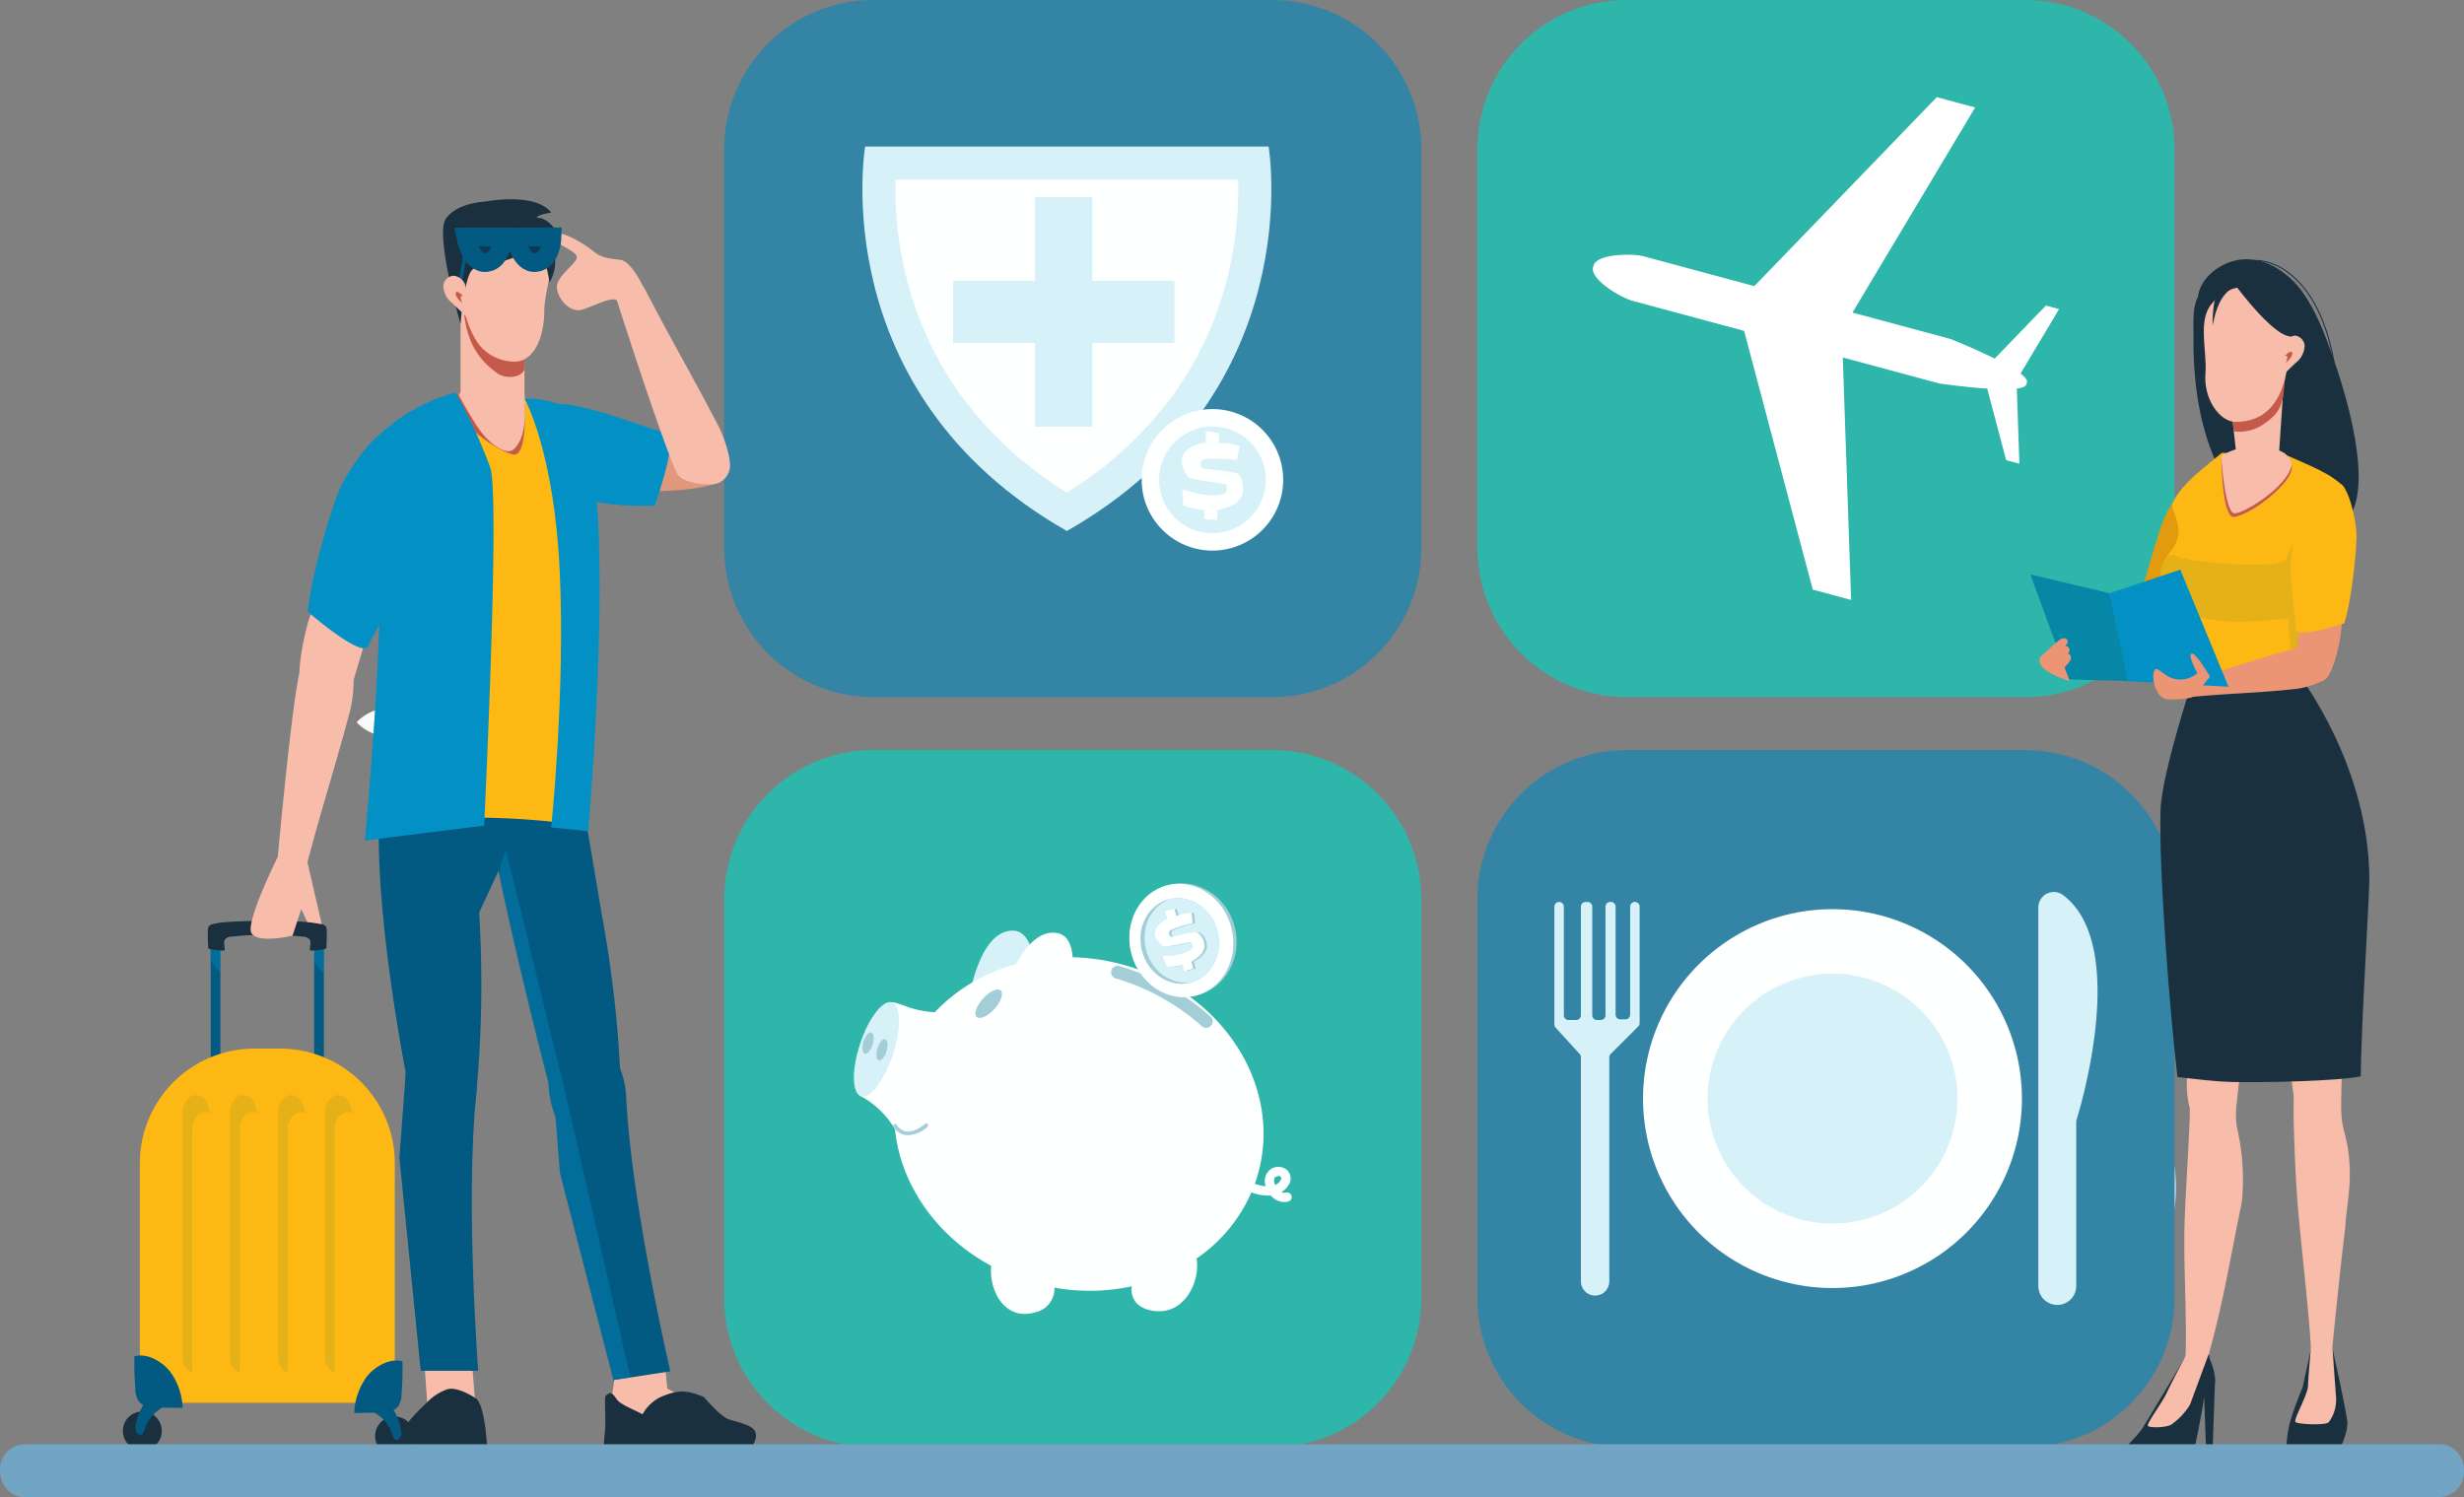 <svg id="グループ_879" data-name="グループ 879" xmlns="http://www.w3.org/2000/svg" xmlns:xlink="http://www.w3.org/1999/xlink" width="394.367" height="239.628" viewBox="0 0 394.367 239.628">
  <rect x="0" y="0" width="394.367" height="239.628" fill="#808080" stroke="none"/>
  <defs>
    <clipPath id="clip-path">
      <rect id="長方形_1002" data-name="長方形 1002" width="394.367" height="239.628" fill="none"/>
    </clipPath>
    <clipPath id="clip-path-2">
      <rect id="長方形_1001" data-name="長方形 1001" width="394.368" height="239.628" fill="none"/>
    </clipPath>
    <clipPath id="clip-path-3">
      <rect id="長方形_985" data-name="長方形 985" width="23.227" height="46.386" fill="none"/>
    </clipPath>
    <clipPath id="clip-path-4">
      <rect id="長方形_986" data-name="長方形 986" width="25.455" height="21.648" fill="none"/>
    </clipPath>
    <clipPath id="clip-path-5">
      <rect id="長方形_989" data-name="長方形 989" width="9.143" height="45.987" fill="none"/>
    </clipPath>
    <clipPath id="clip-path-6">
      <rect id="長方形_991" data-name="長方形 991" width="1.755" height="4.823" fill="none"/>
    </clipPath>
    <clipPath id="clip-path-7">
      <rect id="長方形_993" data-name="長方形 993" width="1.826" height="4.871" fill="none"/>
    </clipPath>
    <clipPath id="clip-path-8">
      <rect id="長方形_994" data-name="長方形 994" width="4.264" height="44.504" fill="none"/>
    </clipPath>
    <clipPath id="clip-path-9">
      <rect id="長方形_995" data-name="長方形 995" width="4.263" height="44.504" fill="none"/>
    </clipPath>
    <clipPath id="clip-path-12">
      <rect id="長方形_998" data-name="長方形 998" width="6.716" height="43.555" fill="none"/>
    </clipPath>
    <clipPath id="clip-path-13">
      <rect id="長方形_999" data-name="長方形 999" width="10.295" height="5.569" fill="none"/>
    </clipPath>
    <clipPath id="clip-path-14">
      <rect id="長方形_1000" data-name="長方形 1000" width="20.997" height="84.861" fill="none"/>
    </clipPath>
  </defs>
  <g id="グループ_878" data-name="グループ 878" clip-path="url(#clip-path)">
    <g id="グループ_877" data-name="グループ 877">
      <g id="グループ_876" data-name="グループ 876" clip-path="url(#clip-path-2)">
        <path id="パス_2182" data-name="パス 2182" d="M919,568.893a89.8,89.8,0,0,0,19.67-21.517,43.867,43.867,0,0,0,5.441-10.956,21.791,21.791,0,0,0,.453-12.1c-.783-2.828-2.6-5.685-5.457-6.365a7.156,7.156,0,0,0-6.3,1.979,17.305,17.305,0,0,0-3.733,5.719c-3.666,8.05-5.593,16.757-8.085,25.243a97.536,97.536,0,0,1-4.256,12,56.324,56.324,0,0,1-2.862,5.646c-.965,1.652-2.817,3.5-3.363,5.241,1.689,1.12,7.1-3.792,8.493-4.887" transform="translate(-596.916 -339.468)" fill="#b2d5ea"/>
        <g id="グループ_842" data-name="グループ 842" transform="translate(318.304 182.91)" opacity="0.3">
          <g id="グループ_841" data-name="グループ 841">
            <g id="グループ_840" data-name="グループ 840" clip-path="url(#clip-path-3)">
              <path id="パス_2183" data-name="パス 2183" d="M924.763,577.467a85.3,85.3,0,0,0,22.665-46.273l-.771-.113A84.519,84.519,0,0,1,924.2,576.928Z" transform="translate(-924.201 -531.081)" fill="#639bb9"/>
            </g>
          </g>
        </g>
        <path id="パス_2184" data-name="パス 2184" d="M173.92,323.47q-.343-.13-.686-.224-.094-.339-.222-.679a7.21,7.21,0,0,0-1.82-2.729,7.213,7.213,0,0,0-1.82,2.729q-.13.342-.224.685-.342.095-.685.224a7.213,7.213,0,0,0-2.729,1.82,7.214,7.214,0,0,0,2.729,1.82q.339.129.678.222.094.343.224.686a7.156,7.156,0,0,0,1.826,2.729,7.154,7.154,0,0,0,1.827-2.729q.129-.34.222-.68.34-.094.68-.222a7.153,7.153,0,0,0,2.729-1.827,7.156,7.156,0,0,0-2.729-1.826" transform="translate(-108.653 -209.683)" fill="#fafafa"/>
        <path id="パス_2185" data-name="パス 2185" d="M209.665,370.219q-.229-.087-.457-.149-.063-.226-.148-.452a4.8,4.8,0,0,0-1.213-1.818,4.8,4.8,0,0,0-1.212,1.818q-.087.228-.149.456c-.152.042-.3.091-.456.15a4.8,4.8,0,0,0-1.818,1.212,4.8,4.8,0,0,0,1.818,1.212q.226.086.452.148c.042.152.091.3.149.457a4.771,4.771,0,0,0,1.217,1.818,4.769,4.769,0,0,0,1.217-1.818q.086-.227.148-.453c.151-.042.3-.091.453-.148a4.762,4.762,0,0,0,1.818-1.217,4.763,4.763,0,0,0-1.818-1.217" transform="translate(-133.879 -241.126)" fill="#fafafa"/>
        <path id="パス_2186" data-name="パス 2186" d="M222.2,311.3q-.14-.053-.28-.091c-.025-.092-.055-.185-.091-.277a2.947,2.947,0,0,0-.743-1.114,2.946,2.946,0,0,0-.743,1.114q-.053.14-.092.28c-.093.026-.186.056-.28.092a2.946,2.946,0,0,0-1.114.743,2.947,2.947,0,0,0,1.114.743c.092.035.185.065.277.091q.038.14.091.28a2.919,2.919,0,0,0,.746,1.114,2.914,2.914,0,0,0,.746-1.114q.053-.139.091-.278c.092-.026.185-.055.278-.091a2.917,2.917,0,0,0,1.114-.746,2.921,2.921,0,0,0-1.114-.746" transform="translate(-143.479 -203.116)" fill="#fafafa"/>
        <path id="パス_2187" data-name="パス 2187" d="M424.243,111.581h-63.8a23.892,23.892,0,0,1-23.892-23.892v-63.8A23.892,23.892,0,0,1,360.446,0h63.8a23.892,23.892,0,0,1,23.892,23.892v63.8a23.892,23.892,0,0,1-23.892,23.892" transform="translate(-220.641)" fill="#3384a5"/>
        <path id="パス_2188" data-name="パス 2188" d="M465.779,68.088s6.726,39.348-32.286,61.545c-39.012-22.2-32.286-61.545-32.286-61.545Z" transform="translate(-262.738 -44.638)" fill="#d7f1f9"/>
        <path id="パス_2189" data-name="パス 2189" d="M443.553,133.545a59.834,59.834,0,0,1-17.193-15.89,54.486,54.486,0,0,1-8.448-18.343,58.466,58.466,0,0,1-1.78-15.856h54.83a58.781,58.781,0,0,1-1.874,16.274,54.436,54.436,0,0,1-8.5,18.149,59.935,59.935,0,0,1-17.033,15.667" transform="translate(-272.798 -54.713)" fill="#feffff"/>
        <path id="パス_2190" data-name="パス 2190" d="M478.323,104.988H465.207V91.564h-9.192v13.424H442.9v9.921h13.116v13.424h9.192V114.909h13.116Z" transform="translate(-290.36 -60.028)" fill="#d7f1f9"/>
        <path id="パス_2191" data-name="パス 2191" d="M553.2,201.445a11.326,11.326,0,1,1-11.326-11.326A11.326,11.326,0,0,1,553.2,201.445" transform="translate(-347.823 -124.64)" fill="#feffff" fill-rule="evenodd"/>
        <path id="パス_2192" data-name="パス 2192" d="M555.721,206.755a8.536,8.536,0,1,1-8.537-8.537,8.536,8.536,0,0,1,8.537,8.537" transform="translate(-353.132 -129.95)" fill="#d7f1f9" fill-rule="evenodd"/>
        <path id="パス_2193" data-name="パス 2193" d="M559.027,209.533a3.418,3.418,0,0,1-.077.668,2.47,2.47,0,0,1-.461,1.053,3.388,3.388,0,0,1-.781.735,4.259,4.259,0,0,1-.923.474q-.482.176-.889.286t-.684.171q-.278.061-.31.129c.01.012.015.015.015.009s0,.029,0,.1-.011.218-.026.429-.034.54-.056.986l-2.057-.123.081-1.372q-.877-.16-1.73-.329a10.787,10.787,0,0,1-1.7-.483q-.013-.653-.07-1.3t-.07-1.3q.518.151,1.067.3t1.112.3q.564.144,1.129.236a8.169,8.169,0,0,0,1.1.107c.1,0,.263,0,.493,0s.468-.019.718-.041.484-.053.7-.093a1.284,1.284,0,0,0,.452-.143.893.893,0,0,0,.349-.764,1.781,1.781,0,0,0-.029-.344.689.689,0,0,0-.148-.33,1.478,1.478,0,0,0-.482-.125q-.424-.071-1.033-.165t-1.324-.189q-.714-.1-1.361-.208t-1.136-.236a1.531,1.531,0,0,1-.635-.266,2.255,2.255,0,0,1-.412-.509,4.348,4.348,0,0,1-.34-.688,5.223,5.223,0,0,1-.234-.754,2.781,2.781,0,0,1-.079-.689,1.991,1.991,0,0,1,.435-1.225,3.649,3.649,0,0,1,1-.867,5.114,5.114,0,0,1,1.231-.526,6.066,6.066,0,0,1,1.14-.219l.05-1.872,2.141.331-.087,1.6c.13-.008.256-.01.381-.007l.365.01a9.864,9.864,0,0,1,1.311.121,9.6,9.6,0,0,1,1.306.309q-.105.565-.224,1.128t-.224,1.128q-.686-.07-1.363-.122t-1.349-.07q-.164,0-.545-.006t-.807.013q-.426.015-.8.048a1.938,1.938,0,0,0-.525.1.692.692,0,0,0-.376.66.627.627,0,0,0,.7.774q.431.063,1.042.131l1.31.146q.7.079,1.331.173a8.8,8.8,0,0,1,1.1.227,1.257,1.257,0,0,1,.611.308,2.991,2.991,0,0,1,.518,1.019,3.74,3.74,0,0,1,.156,1.164" transform="translate(-360.051 -131.351)" fill="#feffff"/>
        <path id="パス_2194" data-name="パス 2194" d="M424.243,460.17h-63.8a23.892,23.892,0,0,1-23.892-23.892v-63.8a23.892,23.892,0,0,1,23.892-23.892h63.8a23.892,23.892,0,0,1,23.892,23.892v63.8a23.892,23.892,0,0,1-23.892,23.892" transform="translate(-220.641 -228.531)" fill="#2eb6aa"/>
        <path id="パス_2195" data-name="パス 2195" d="M450.139,443.709s1.51-10.961,6.878-11.2,3.276,13.143,3.276,13.143Z" transform="translate(-295.107 -283.547)" fill="#d7f1f9"/>
        <path id="パス_2196" data-name="パス 2196" d="M467.821,475.618a.738.738,0,0,0-.88-.561,1.229,1.229,0,0,1-.75-.058,3.485,3.485,0,0,0,1.06-1.039,1.886,1.886,0,0,0-.106-2.471,2.175,2.175,0,0,0-2.784-.094,2.338,2.338,0,0,0-.67,2.651,7.342,7.342,0,0,1-1.757-.4c.217-.606.413-1.224.583-1.856,3.788-14.113-6.008-29.008-21.881-33.269a33.272,33.272,0,0,0-7.86-1.134c-.155-2.069-.873-3.708-2.7-3.911-2.754-.307-4.936,2.363-6.4,5.021a27.782,27.782,0,0,0-12.96,7.683c-4.061-.222-5.276-1.553-7.15-1.605-1.35-.038-7.212,13.787-4.676,15.063a13.886,13.886,0,0,1,5.454,5.315c.9,8.876,6.677,17.132,15.4,21.833-.411,3.874,2.15,8.887,7.009,7.442a3.861,3.861,0,0,0,3.1-3.949,32.2,32.2,0,0,0,12.376-.218c-.186,1.815.654,3.382,3.163,3.873,5.229,1.021,7.867-4.665,7.205-8.321a24.823,24.823,0,0,0,8.788-10.584,7.788,7.788,0,0,0,3.107.5,2.907,2.907,0,0,0,1.955,1.031,2.756,2.756,0,0,0,.806-.061.738.738,0,0,0,.561-.88m-1.8-2.48a1.943,1.943,0,0,1-.845.71c-.222-.577-.179-1.1.01-1.232a1,1,0,0,1,.624-.2.453.453,0,0,1,.289.117c.176.175,0,.479-.079.6" transform="translate(-261.096 -284.165)" fill="#feffff"/>
        <path id="パス_2197" data-name="パス 2197" d="M417.262,523.938a4.9,4.9,0,0,0,3.342-1.4.3.3,0,0,0-.375-.456c-1.216,1-2.289,1.416-3.19,1.229a2.208,2.208,0,0,1-1.407-1.053.3.3,0,0,0-.527.266,2.773,2.773,0,0,0,1.8,1.363,2.6,2.6,0,0,0,.352.05" transform="translate(-272.118 -342.228)" fill="#a3ced8"/>
        <path id="パス_2198" data-name="パス 2198" d="M531.493,458.777a1.033,1.033,0,0,0,.76-1.806,38.37,38.37,0,0,0-14.6-8.091,1.033,1.033,0,1,0-.55,1.992,36.241,36.241,0,0,1,13.787,7.652,1.03,1.03,0,0,0,.6.254" transform="translate(-338.51 -294.256)" fill="#a3ced8"/>
        <path id="パス_2199" data-name="パス 2199" d="M403.037,474.166c-1.369,4.146-3.654,7.119-5.1,6.64s-1.515-4.228-.146-8.374,3.655-7.119,5.1-6.64,1.515,4.228.145,8.373" transform="translate(-260.14 -305.336)" fill="#d7f1f9"/>
        <path id="パス_2200" data-name="パス 2200" d="M407.429,484.4c-.285.935-.189,1.794.216,1.918s.965-.535,1.251-1.47.189-1.794-.216-1.918-.965.535-1.251,1.47" transform="translate(-266.999 -316.596)" fill="#a3ced8"/>
        <path id="パス_2201" data-name="パス 2201" d="M454.509,461.309c-1.056,1.175-1.5,2.5-.991,2.955s1.777-.125,2.833-1.3,1.5-2.5.991-2.955-1.777.124-2.833,1.3" transform="translate(-297.184 -301.475)" fill="#a3ced8"/>
        <path id="パス_2202" data-name="パス 2202" d="M400.926,481.337c-.285.935-.189,1.794.216,1.918s.965-.534,1.251-1.47.189-1.794-.216-1.918-.965.534-1.251,1.47" transform="translate(-262.735 -314.586)" fill="#a3ced8"/>
        <path id="パス_2203" data-name="パス 2203" d="M525.146,421.734c1.261,4.882,5.986,7.883,10.554,6.7s7.248-6.094,5.987-10.976-5.986-7.883-10.554-6.7-7.248,6.094-5.987,10.976" transform="translate(-344.076 -269.12)" fill="#a3ced8" fill-rule="evenodd"/>
        <path id="パス_2204" data-name="パス 2204" d="M525.127,421.895c1.261,4.882,5.867,7.914,10.288,6.772s6.982-6.025,5.721-10.907-5.867-7.914-10.288-6.771-6.982,6.025-5.721,10.907" transform="translate(-344.057 -269.282)" fill="#feffff" fill-rule="evenodd"/>
        <path id="パス_2205" data-name="パス 2205" d="M530.2,425.827c.952,3.684,4.428,5.973,7.767,5.11.11-.029.218-.059.324-.1,3.137-1.008,4.917-4.573,4-8.137s-4.2-5.824-7.438-5.186c-.111.019-.219.044-.33.073-3.339.862-5.272,4.549-4.319,8.235" transform="translate(-347.432 -273.651)" fill="#a3ced8" fill-rule="evenodd"/>
        <path id="パス_2206" data-name="パス 2206" d="M532.1,425.658c.92,3.561,4.2,5.819,7.435,5.184,3.137-1.008,4.917-4.573,4-8.137s-4.2-5.824-7.438-5.186c-3.134,1.01-4.914,4.575-3.993,8.139" transform="translate(-348.681 -273.651)" fill="#d7f1f9" fill-rule="evenodd"/>
        <path id="パス_2207" data-name="パス 2207" d="M545.678,427.612a2.4,2.4,0,0,1,.1.473,1.772,1.772,0,0,1-.066.824,2.425,2.425,0,0,1-.359.683,3.055,3.055,0,0,1-.517.539q-.287.234-.537.4c-.167.113-.309.206-.425.277s-.177.125-.18.16c.009.006.013.007.012,0l.022.071c.016.051.043.15.082.3s.1.375.193.684l-1.428.4-.267-.952q-.633.1-1.254.182a7.833,7.833,0,0,1-1.267.07q-.162-.441-.352-.867t-.353-.867q.388-.019.8-.044t.826-.06q.417-.035.823-.1a5.893,5.893,0,0,0,.774-.186c.068-.022.179-.061.334-.118s.314-.123.478-.2.317-.15.457-.229a.912.912,0,0,0,.273-.2.642.642,0,0,0,.058-.6,1.257,1.257,0,0,0-.1-.228.5.5,0,0,0-.178-.19,1.057,1.057,0,0,0-.357.028q-.305.051-.742.131t-.945.181q-.508.1-.974.178t-.828.106a1.1,1.1,0,0,1-.494-.032,1.62,1.62,0,0,1-.4-.25,3.113,3.113,0,0,1-.393-.388,3.746,3.746,0,0,1-.336-.457,1.979,1.979,0,0,1-.215-.451,1.43,1.43,0,0,1,.009-.935,2.628,2.628,0,0,1,.477-.825,3.661,3.661,0,0,1,.714-.646,4.34,4.34,0,0,1,.724-.416l-.405-1.285,1.534-.277.315,1.106c.086-.036.172-.067.258-.094l.251-.079a7.162,7.162,0,0,1,.92-.225,6.857,6.857,0,0,1,.961-.1q.061.409.112.82c.034.274.072.547.112.819q-.482.114-.955.237t-.934.269q-.113.036-.372.124t-.545.2q-.286.11-.533.22a1.392,1.392,0,0,0-.334.19.5.5,0,0,0-.1.537.451.451,0,0,0,.655.363q.308-.058.739-.155l.926-.208q.494-.11.946-.195a6.294,6.294,0,0,1,.8-.1.9.9,0,0,1,.488.066,2.148,2.148,0,0,1,.591.571,2.706,2.706,0,0,1,.379.755" transform="translate(-352.624 -276.982)" fill="#a3ced8"/>
        <path id="パス_2208" data-name="パス 2208" d="M544.527,427.612a2.432,2.432,0,0,1,.1.473,1.775,1.775,0,0,1-.066.824,2.438,2.438,0,0,1-.359.683,3.057,3.057,0,0,1-.517.539q-.287.234-.537.4c-.167.113-.309.206-.425.277s-.176.125-.18.16c.009.006.013.007.012,0l.022.071c.016.051.044.15.083.3s.1.375.194.684l-1.428.4-.267-.952q-.634.1-1.254.182a7.787,7.787,0,0,1-1.267.069q-.162-.441-.353-.867t-.352-.867q.388-.019.8-.044t.825-.06q.418-.034.823-.1a5.891,5.891,0,0,0,.775-.186c.068-.022.18-.061.334-.118s.314-.123.478-.2.317-.15.457-.229a.915.915,0,0,0,.274-.2.643.643,0,0,0,.058-.6,1.265,1.265,0,0,0-.1-.228.5.5,0,0,0-.178-.19,1.057,1.057,0,0,0-.357.028q-.305.051-.742.131t-.945.181q-.508.1-.974.178t-.828.106a1.1,1.1,0,0,1-.494-.032,1.626,1.626,0,0,1-.4-.25,3.1,3.1,0,0,1-.393-.388,3.775,3.775,0,0,1-.336-.458,1.992,1.992,0,0,1-.216-.451,1.434,1.434,0,0,1,.009-.935,2.628,2.628,0,0,1,.477-.825,3.665,3.665,0,0,1,.714-.646,4.349,4.349,0,0,1,.724-.416l-.405-1.285,1.534-.277.315,1.106c.086-.036.172-.067.257-.094l.251-.079a7.15,7.15,0,0,1,.92-.225,6.857,6.857,0,0,1,.961-.1q.061.409.112.82c.034.274.072.547.112.819q-.482.114-.955.237t-.934.269q-.112.036-.372.124t-.546.2q-.286.11-.533.22a1.39,1.39,0,0,0-.334.19.5.5,0,0,0-.1.537.451.451,0,0,0,.655.363q.308-.058.739-.155l.925-.208q.495-.11.946-.195a6.3,6.3,0,0,1,.8-.1.9.9,0,0,1,.488.066,2.149,2.149,0,0,1,.591.571,2.7,2.7,0,0,1,.379.755" transform="translate(-351.87 -276.982)" fill="#feffff"/>
        <path id="パス_2209" data-name="パス 2209" d="M774.248,460.17h-63.8a23.892,23.892,0,0,1-23.892-23.892v-63.8a23.892,23.892,0,0,1,23.892-23.892h63.8a23.892,23.892,0,0,1,23.892,23.892v63.8a23.892,23.892,0,0,1-23.892,23.892" transform="translate(-450.102 -228.531)" fill="#3384a5"/>
        <path id="パス_2210" data-name="パス 2210" d="M824.178,452.859a30.321,30.321,0,1,1-30.321-30.321,30.321,30.321,0,0,1,30.321,30.321" transform="translate(-500.566 -277.012)" fill="#feffff"/>
        <path id="パス_2211" data-name="パス 2211" d="M833.5,472.5a20,20,0,1,1-20-20,20,20,0,0,1,20,20" transform="translate(-520.204 -296.65)" fill="#d7f1f9"/>
        <path id="パス_2212" data-name="パス 2212" d="M947.243,417.018v60.639a3.032,3.032,0,0,0,6.063,0V451.18s8.948-27.933-2.142-36.172a2.472,2.472,0,0,0-3.922,2.01" transform="translate(-621.003 -271.759)" fill="#d7f1f9"/>
        <path id="パス_2213" data-name="パス 2213" d="M726.587,444.028v35.833a2.274,2.274,0,1,0,4.547,0V444.048a.759.759,0,0,1,.222-.536l4.407-4.407a.757.757,0,0,0,.222-.536V419.936a.758.758,0,0,0-1.516,0v17.28a.758.758,0,0,1-.758.758H732.9a.758.758,0,0,1-.758-.758v-17.28a.758.758,0,0,0-.758-.758h-.1a.758.758,0,0,0-.758.758v17.381a.758.758,0,0,1-.758.758h-.607a.758.758,0,0,1-.758-.758V419.936a.758.758,0,0,0-.758-.758h-.3a.758.758,0,0,0-.758.758v17.381a.758.758,0,0,1-.758.758h-1.213a.758.758,0,0,1-.758-.758V419.936a.758.758,0,1,0-1.516,0v18.856a.758.758,0,0,0,.2.511l3.848,4.214a.757.757,0,0,1,.2.511" transform="translate(-473.561 -274.809)" fill="#d7f1f9"/>
        <path id="パス_2214" data-name="パス 2214" d="M774.248,111.581h-63.8A23.892,23.892,0,0,1,686.56,87.689v-63.8A23.892,23.892,0,0,1,710.452,0h63.8a23.892,23.892,0,0,1,23.892,23.892v63.8a23.892,23.892,0,0,1-23.892,23.892" transform="translate(-450.102)" fill="#2eb6aa"/>
        <path id="パス_2215" data-name="パス 2215" d="M808.663,89.4l6.172-10.321-2.114-.57L804.527,87c-3.332-1.654-7.041-3.131-7.041-3.131l-15.719-4.235L801.4,46.808l-6.139-1.654L766.061,75.4,748.41,70.646c-1.922-.518-7.445-.418-8.062,1.391a.522.522,0,0,0-.021.054l-.054.21h0l-.028.109c-.484,1.883,4.388,4.828,6.338,5.353l17.84,4.806,10.988,41.409,6.139,1.654-1.336-38.81,15.445,4.16s3.964.588,7.669.825l3.038,11.452,2.115.569L808.066,91.8c.875-.116,1.457-.335,1.55-.7l.051-.2.031-.122a.226.226,0,0,0,.006-.058c.023-.357-.376-.814-1.041-1.322" transform="translate(-485.275 -29.603)" fill="#fff"/>
        <path id="パス_2216" data-name="パス 2216" d="M972.68,286.088s-3.662,6.139-4.034,6.882-15.153,1.085-15.153,1.085l-1.2-2.369s12.882-3.4,13.311-3.716a30.158,30.158,0,0,0,2.045-4.3s6.057-.352,5.029,2.415" transform="translate(-624.315 -185.964)" fill="#eb9575"/>
        <path id="パス_2217" data-name="パス 2217" d="M1001.418,224.026s2.064-.146,3.091,3.106c.164,1.017-.134,3.149-1.546,7.838-.974,3.235-3.012,11.3-3.31,12.239-.643,1.436-7.419-1.408-7.419-1.408.538-2.949,3.188-11.9,4.215-14.859.887-2.559,3.585-6.987,4.969-6.916" transform="translate(-650.499 -146.869)" fill="#e29b0e"/>
        <path id="パス_2218" data-name="パス 2218" d="M1053.9,125.494s4.546-1.712,9.409,11.113,7.16,25.547,2.84,29.177-10.346-6.4-10.346-6.4Z" transform="translate(-690.928 -82.223)" fill="#1a303f"/>
        <path id="パス_2219" data-name="パス 2219" d="M1039.484,163.225a35.2,35.2,0,0,1-1.719-14.777c.308-3.9,1.07-7.765,1.192-11.677s-.454-7.985-2.589-11.265-6.09-5.573-9.944-4.892c-3.036.537-6.069,2.954-6.393,5.908-.912,1.686-.7,4.259-.72,6.239-.074,7.929,1.092,16.077,5.014,22.969,3.746,6.582,10.341,11.846,17.823,12.717a23.748,23.748,0,0,1-2.663-5.221" transform="translate(-668.244 -78.994)" fill="#1a303f"/>
        <path id="パス_2220" data-name="パス 2220" d="M1015.512,363.079c3.534,3.522,4.988,8.794,5.37,13.772s1.347,10.763.8,15.673c-.823,7.335-1.529,15.188-2.395,22.073-.616,4.9-7.432.68-7.514-.97-.639-12.788-2.345-25.539-2.984-38.326-.2-3.911,4.137-14.8,6.727-12.222" transform="translate(-661.345 -237.774)" fill="#fdb59a"/>
        <path id="パス_2221" data-name="パス 2221" d="M1015.137,515.674c.232-5.971.982-17.111.793-17.847-.853-3.324-.317-6.244.116-8.921,0,0,7.338.49,7.587,2.815.32,2.985-.734,6.692-.048,9.642a36.063,36.063,0,0,1,.692,11.585c-2.089,10.126-3.326,18.359-6.351,27.864l-2.789-.907c.556-6.224-.283-16.952,0-24.231" transform="translate(-665.474 -320.522)" fill="#f7bdaa"/>
        <path id="パス_2222" data-name="パス 2222" d="M988.13,641.345c.647-.97,6.759-11.222,6.759-11.222l3.87-.654a.754.754,0,0,1,.119.575s1.191,2.513.889,4.258l-.42,11.973h-.937l-.36-9.981c-.421,2.964-1.668,9.109-1.989,9.981H984.38c-.793-.393,2.553-3.135,3.749-4.93" transform="translate(-645.271 -412.674)" fill="#1a303f"/>
        <path id="パス_2223" data-name="パス 2223" d="M1005.348,623.681s-3.483,6.581-4.2,8.154-3.162,4.787-3.018,5.245c.123.393,3.081.346,3.837-.236a10.746,10.746,0,0,0,2.908-3.121l3.018-8.174c.152-.411.058-.774-.232-.9Z" transform="translate(-654.363 -408.879)" fill="#f7bdaa"/>
        <path id="パス_2224" data-name="パス 2224" d="M1054.033,363.47c3.764,3.522,5.625,8.794,6.409,13.772s2.205,10.763,2.065,15.673c-.21,7.335-.261,15.188-.548,22.073-.2,4.9-7.254.68-7.469-.97-1.675-12.788-4.4-25.539-6.073-38.326-.513-3.911,2.856-14.8,5.616-12.222" transform="translate(-687.298 -238.031)" fill="#fdb59a"/>
        <path id="パス_2225" data-name="パス 2225" d="M1066.467,514.558c-.473-6.359-.6-12.961-.6-13.751,0-5.46.308-8.337,1.477-8.662s5.41-.638,5.845,1.687c.559,2.985-.092,6.664.741,9.642,1.907,6.813.332,11.806.217,15.358-1.226,10.126-2.552,24.091-2.552,24.091l-2.818-.908c.037-6.223-1.754-19.9-2.314-27.458" transform="translate(-698.774 -322.498)" fill="#f7bdaa"/>
        <path id="パス_2226" data-name="パス 2226" d="M1069.919,626.86s2.239,10,2.37,11.771-1.529,5.135-2.072,5.8h-7.147c-.949-.369-.4-4.007,0-5.692a50.691,50.691,0,0,1,2.061-5.685l1.3-5.987Z" transform="translate(-696.593 -410.963)" fill="#1a303f"/>
        <path id="パス_2227" data-name="パス 2227" d="M1069.287,621.77s-.59,6.177-.613,7.654-2.348,5.386-2.01,5.815c.291.369,4.835.578,5.328.032a5.989,5.989,0,0,0,1.16-4.075l-.554-7.672a.957.957,0,0,0-.614-.84Z" transform="translate(-699.273 -407.626)" fill="#f7bdaa"/>
        <path id="パス_2228" data-name="パス 2228" d="M1024.508,210.957c2.521,1.174,7.3,2.913,8.967,5.136-1.649,8.552-6.531,21.5-7.1,30.194,1.166,8.3,4.369,13.005,5.534,21.309-8.365,3.493-13.123-11.718-21.872-14.077.727-7.831-2.583-7.9-1.729-16.431-1.568-1.913-4.315-4.785-4.282-7.293.038-2.892,2.4-3.389,2.86-6.245.3-1.873-1.245-4.233-.947-4.969,1.26-3.109,5.358-5.99,7.92-8.154Z" transform="translate(-658.227 -137.954)" fill="#fdb813"/>
        <path id="パス_2229" data-name="パス 2229" d="M1043.538,211.09c0,2.442-6.384,7.466-9.226,7.872-2.01.288-2.075-9.744-2.075-9.744a9.146,9.146,0,0,1,5.414-1.444c3.345,0,5.571.761,5.856,2.843h0a3.345,3.345,0,0,1,.031.47" transform="translate(-676.724 -136.215)" fill="#f7bdaa"/>
        <path id="パス_2230" data-name="パス 2230" d="M1015.292,379.4c5.661.118,17-.136,20.719-.9.046-8.087,1.366-28.316,1.37-31.442.019-18.087-11.073-32.517-11.073-32.517s-2.6,1.284-9.177,1.284-7.853-1.284-7.853-1.284-5.132,15.4-5.318,21.369c-.3,9.639,1.555,33.1,2.713,42.708,2.871.286,5.734.717,8.618.777" transform="translate(-658.165 -206.216)" fill="#1a303f"/>
        <path id="パス_2231" data-name="パス 2231" d="M1043.712,162.743l-.3,4.463-.214,3.166-.758,11.22-6.476-.357-.6-5.489-1.042-9.543-.379-3.46Z" transform="translate(-677.842 -106.693)" fill="#f7bdaa"/>
        <path id="パス_2232" data-name="パス 2232" d="M1044.29,168.807c-.115,1.273-.209,2.271-.373,3.1-.383,1.931-1.151,2.965-3.452,4.478a7.094,7.094,0,0,1-4.383.9l-1.043-9.543v-2.653l9.091,3.656Z" transform="translate(-678.562 -108.229)" fill="#c45a49"/>
        <path id="パス_2233" data-name="パス 2233" d="M1024.391,147.337c-.317,3.911,2.221,7.741,4.967,7.676,6.133-.144,8.564-5.267,8.564-14.586,0-3.743-6.805-10.834-12.475-4.4-2.384,2.706-.755,7.581-1.057,11.312" transform="translate(-671.406 -87.475)" fill="#f7bdaa"/>
        <path id="パス_2234" data-name="パス 2234" d="M1059.072,162.873l2.641-2.541a3.619,3.619,0,0,0,1.464-2.806,1.766,1.766,0,0,0-1.674-1.6,2.21,2.21,0,0,0-1.841,1.506Z" transform="translate(-694.317 -102.222)" fill="#f7bdaa"/>
        <path id="パス_2235" data-name="パス 2235" d="M1061.726,164.105s1.089-1.092,1.214-.458-1.073,1.621-1.073,1.621.7-1.409-.141-1.163" transform="translate(-696.057 -107.155)" fill="#c45a49"/>
        <path id="パス_2236" data-name="パス 2236" d="M1061.164,137.3c-1.469-8.456-4.721-12.457-7.19-14.324a9.316,9.316,0,0,0-5.051-2.046v-.164a9.472,9.472,0,0,1,5.14,2.071c2.5,1.884,5.784,5.917,7.263,14.435Z" transform="translate(-687.663 -79.172)" fill="#1a303f"/>
        <path id="パス_2237" data-name="パス 2237" d="M1039.476,133.136s6.8,9.146,9.18,7.747-4.387-7.4-6.5-7.747-2.678,0-2.678,0" transform="translate(-681.47 -87.182)" fill="#1a303f"/>
        <path id="パス_2238" data-name="パス 2238" d="M1032.089,132.387s-2.784,0-3.876,6.207c0,0-.17-5.393,1.606-6.362s2.27.154,2.27.154" transform="translate(-674.083 -86.432)" fill="#1a303f"/>
        <path id="パス_2239" data-name="パス 2239" d="M1043.538,213.839c0,2.442-6.384,7.466-9.226,7.872-2.01.288-2.075-9.744-2.075-9.744s.559,9.114,2.123,9.165c1.451.048,8.494-4.21,9.147-7.764a3.345,3.345,0,0,1,.031.47" transform="translate(-676.724 -138.963)" fill="#c45a49"/>
        <path id="パス_2240" data-name="パス 2240" d="M943.517,266.963l12.686,3.013,3.538,14.083-10.045-.3Z" transform="translate(-618.56 -175.018)" fill="#0587a5"/>
        <path id="パス_2241" data-name="パス 2241" d="M952.272,300.75q-.488.543-.979,1.085l.9.554.3.814.081.291a19.568,19.568,0,0,1-3.149-1.337c-2.131-1.251-1.579-2.325-1.579-2.325s-.069-.188.082-.252,1.76-1.645,2.825-2.5a1.885,1.885,0,0,1,.785-.444.647.647,0,0,1,.745.367c.1.308-.135.6-.378.83a.859.859,0,0,1,.663.5.838.838,0,0,1-.258.775.555.555,0,0,1,.411.25.832.832,0,0,1,.013.758,2.439,2.439,0,0,1-.459.635" transform="translate(-621.354 -194.466)" fill="#eb9575"/>
        <g id="グループ_845" data-name="グループ 845" transform="translate(345.729 83.948)" opacity="0.36" style="mix-blend-mode: multiply;isolation: isolate">
          <g id="グループ_844" data-name="グループ 844">
            <g id="グループ_843" data-name="グループ 843" clip-path="url(#clip-path-4)">
              <path id="パス_2242" data-name="パス 2242" d="M1026.97,243.744s-.068.1-.185.285a30.41,30.41,0,0,0-2.817,5.219c-.534,1.756-15.264.7-17.661-.5s-4.5,5.576.958,8.744,17.05,1.225,17.05,1.225l.4,5.706,4.564.97V250.44Z" transform="translate(-1003.827 -243.744)" fill="#baa425"/>
            </g>
          </g>
        </g>
        <path id="パス_2243" data-name="パス 2243" d="M1066.445,268.654s1.408-14.064,1.707-15.1,5.549-9.679,6.611-6.021-.882,13.026-.825,13.822-.55,5.92-2.126,8.487-5.432-.251-5.366-1.19" transform="translate(-699.15 -161.693)" fill="#eb9575"/>
        <path id="パス_2244" data-name="パス 2244" d="M1072.377,224.606s-3.2-.747-4.564,2a25.409,25.409,0,0,0-3.289,10.182c-.229,3.4.849,10.153.8,11.145.1,1.586,7.745-.981,7.745-.981,1.083-3.318,1.868-10.429,1.96-13.61.08-2.732-1.317-8.316-2.649-8.741" transform="translate(-697.87 -147.189)" fill="#fdb813"/>
        <path id="パス_2245" data-name="パス 2245" d="M1014.047,306.034s14.36-4.9,18.866-5.666c1.276-.218,2.9,1.742,3.39,2.663a2.1,2.1,0,0,1-.242,2.372c-.644.9-3.562,1.634-4.634,1.757-6.373.727-11.8.727-18.176,1.454-1.915.218.8-2.58.8-2.58" transform="translate(-663.829 -196.907)" fill="#eb9575"/>
        <path id="パス_2246" data-name="パス 2246" d="M980.352,268.536l11.323-3.769,7.713,18.744-16.142-.912Z" transform="translate(-642.709 -173.579)" fill="#0391c5"/>
        <path id="パス_2247" data-name="パス 2247" d="M1009.716,307.452s-2.1,2.713-2.578,3.127-2.194.592-4.258.5c-1.976-.086-2.865-4.459-1.748-4.848.305-.106,1.6,1.325,2.972,1.609a4.183,4.183,0,0,0,3.606-.937s-1.573-2.789-.943-3.106,2.947,3.653,2.947,3.653" transform="translate(-656.013 -199.156)" fill="#eb9575"/>
        <path id="パス_2248" data-name="パス 2248" d="M265.215,199.618s-19.919-2.774-21.451-2.708-15.246,4.424-10.544,7.12,18.308,3.153,19.39,3.5,9.671.4,13.749-.921.176-6.767-1.143-6.99" transform="translate(-152.256 -129.091)" fill="#e2987d"/>
        <path id="パス_2249" data-name="パス 2249" d="M242.98,200.619c-.552,1.789-1.051,3.148-1.051,3.148a47.02,47.02,0,0,1-9.244-.554c-4.7-.615-9.614-1.53-12.127-2-3.822-.718-11.161-4.358-11.346-6.338,0,0-.068-4.672,4.172-5.736a36.152,36.152,0,0,1,15.152-1.478c4.8.715,13.857,4.266,15.251,4.494,1.411.4.209,5.167-.809,8.468" transform="translate(-137.158 -122.838)" fill="#0391c5"/>
        <path id="パス_2250" data-name="パス 2250" d="M298.35,640.112s-3.671-1.781-5.384-2.748l-.417-4.105-7.65-.083s-.572,3.976-.91,6.058,1.663,4.095,5.632,3.854,8.729-2.976,8.729-2.976" transform="translate(-186.156 -415.104)" fill="#f7bdaa"/>
        <path id="パス_2251" data-name="パス 2251" d="M304.441,652.726c-.781-.8-3.454-1.365-3.933-1.541-1.45-.532-3.966-3.569-3.966-3.569-2.838-1.194-4.27-1.192-7.091.054a6.727,6.727,0,0,0-2.75,2.693c-1.073-.6-3.541-1.565-4.068-2.317-.769-1.1-1.034-1.42-1.866-.592-.2.2.1,4.159-.093,5.764-.129,1.063-.226,2.764-.226,2.764l23.223.251s2.035-2.2.77-3.507" transform="translate(-183.859 -423.988)" fill="#1a303f"/>
        <path id="パス_2252" data-name="パス 2252" d="M350.2,664.592c-.051.066-.1.132-.151.2l.312.082a1.4,1.4,0,0,0-.161-.28" transform="translate(-229.489 -435.7)" fill="#333"/>
        <path id="パス_2253" data-name="パス 2253" d="M275.861,538.693l-6.386.985-2.708.418-8.561-33.158-.7-8.991-.364-4.636a7.9,7.9,0,0,1,.867-3.5,3.206,3.206,0,0,1,.579-.724c2.59-2.373,7.172-3.856,9.229,1.057a15.651,15.651,0,0,1,1.01,5.159c.914,17.1,7.038,43.392,7.038,43.392" transform="translate(-168.577 -319.193)" fill="#025982"/>
        <path id="パス_2254" data-name="パス 2254" d="M238.853,407.123a10.175,10.175,0,0,1-2.139-1.889,7.628,7.628,0,0,1-1.181-1.929,15.53,15.53,0,0,1-1.126-5.392s-4.705-18.06-7.9-33.38c-1.858-8.913-3.2-16.9-2.814-19.864l14.448-2.151,4.8,28.508a189.152,189.152,0,0,1,2.9,24.475c.082,1.559.143,3.153.179,4.768.184,8.356-3.825,9.03-7.17,6.856" transform="translate(-146.608 -224.551)" fill="#025982"/>
        <path id="パス_2255" data-name="パス 2255" d="M205.034,635.487l-.774-9.595-7.61.013.69,9.453Z" transform="translate(-128.922 -410.328)" fill="#f7bdaa"/>
        <path id="パス_2256" data-name="パス 2256" d="M200.546,654.72s-.268-6.345-1.716-7.706c0,0-2.841-1.955-4.583-1.522a8.319,8.319,0,0,0-3.35,2.163s-3.656,3.371-3.886,4.758,2.621,2.307,2.621,2.307Z" transform="translate(-122.594 -423.137)" fill="#1a303f"/>
        <path id="パス_2257" data-name="パス 2257" d="M186.632,488.214l-1.022,13.63,3.408,34.075h9.2s-2.045-26.92-.341-43.958c1.074-10.74-5.5-10.156-9.171-7.7-1.63,1.089-2.074,3.955-2.074,3.955" transform="translate(-121.684 -316.503)" fill="#025982"/>
        <path id="パス_2258" data-name="パス 2258" d="M179.771,340.761c-8.8,7.145.562,54.35.562,54.35s-.538,4.649,1.4,7.547c2.912,4.355,8.821,6.43,9.844-3.8a188.5,188.5,0,0,0,.492-29.4l3.237-6.942,1.045-21.755Z" transform="translate(-115.384 -223.399)" fill="#025982"/>
        <path id="パス_2259" data-name="パス 2259" d="M207.386,251.719c-.254-16,1.517-41.8,1.856-49.925a90.619,90.619,0,0,0-1.225-10.981,9.3,9.3,0,0,0-8.22-7.26l-11.774-1.124c-3.911,1.932-9.016,4.125-12.585,6.633.636,3.319.023,14.069.595,17.243.073,12.342-1.74,32.922-1.666,45.264,0,0,3.871-.508,7.5-.825a121.076,121.076,0,0,1,25.52.976" transform="translate(-114.312 -119.599)" fill="#fdb813"/>
        <path id="パス_2260" data-name="パス 2260" d="M220.988,189.908c-2.227-.408-6.677-3.549-8.459-6.055a3.417,3.417,0,0,1-.766-1.817,3.1,3.1,0,0,1,.149-.987,2.491,2.491,0,0,1,.645-1.023c.964-.934,2.755-1.306,5.093-1.306,3.587,0,5.111,1.353,5.111,1.353s.063.842.092,2.033c.074,2.975-.054,8.132-1.865,7.8" transform="translate(-138.829 -117.168)" fill="#f7bdaa"/>
        <rect id="長方形_987" data-name="長方形 987" width="10.233" height="19.816" transform="translate(73.712 46.7)" fill="#f7bdaa"/>
        <path id="パス_2261" data-name="パス 2261" d="M224.685,147.974v-12.38l-10.007.028c.4,4.428.435,9.3,5.6,12.986,1.51,1.076,4.033.7,4.405-.634" transform="translate(-140.741 -88.894)" fill="#c45a49"/>
        <path id="パス_2262" data-name="パス 2262" d="M226.887,117.253c0,3.92-1.6,8-4.709,8a7.28,7.28,0,0,1-5.839-2.862c-1.865-2.6-3.131-7.366-3.131-12.415,0-3.92,7.741-11.206,13.68-4.468,2.5,2.834,0,7.824,0,11.744" transform="translate(-139.776 -67.369)" fill="#f7bdaa"/>
        <path id="パス_2263" data-name="パス 2263" d="M129.1,337.056s2.046-22.578,3.356-28.948c.371-1.805,3.808-2.945,5.283-3.119a2.984,2.984,0,0,1,3.02,1.547c.865,1.32.327,5.566-.065,7.051-2.329,8.824-4.523,15.527-6.852,24.351-.7,2.652-4.742-.881-4.742-.881" transform="translate(-84.637 -199.931)" fill="#f7bdaa"/>
        <path id="パス_2264" data-name="パス 2264" d="M146.926,261.3s5.8-19.258,5.968-20.781-2.031-15.745-5.417-11.512-5.926,17.607-6.434,18.623-2.5,8.084-1.82,12.316,7.28,2.624,7.7,1.354" transform="translate(-91.182 -149.617)" fill="#f7bdaa"/>
        <path id="パス_2265" data-name="パス 2265" d="M156.114,200.072s4.61.757,4.912,5.117a36.151,36.151,0,0,1-1.214,15.177c-1.55,4.6-6.639,12.888-7.11,14.221-.991,2.032-9.65-5.5-9.65-5.5.381-4.952,3.216-14.729,4.825-18.961,1.381-3.635,6.256-10.219,8.238-10.052" transform="translate(-93.783 -131.163)" fill="#0391c5"/>
        <path id="パス_2266" data-name="パス 2266" d="M247.033,116.137l-.02-.11c-.013-.072-.025-.175-.051-.308-.043-.265-.114-.641-.208-1.087s-.214-.964-.366-1.508c-.074-.273-.161-.549-.25-.828s-.2-.55-.309-.812l-.085-.19c-.03-.054-.057-.108-.083-.163-.063-.105-.122-.214-.2-.316a4.686,4.686,0,0,0-.492-.6,12.366,12.366,0,0,0-1.123-1.013l-.872-.7c-.211-.171-.327-.273-.327-.273s.154-.008.428,0a7.4,7.4,0,0,1,1.156.125,5.468,5.468,0,0,1,1.684.607,3.973,3.973,0,0,1,.906.7,3.683,3.683,0,0,1,.4.5c.058.094.115.191.172.289s.092.189.136.286a5.1,5.1,0,0,1,.334,1.141,6.118,6.118,0,0,1,.077,1.06,6.53,6.53,0,0,1-.264,1.734,5.932,5.932,0,0,1-.434,1.089c-.062.123-.121.215-.157.277l-.059.094" transform="translate(-159.08 -70.951)" fill="#1a303f"/>
        <path id="パス_2267" data-name="パス 2267" d="M286.669,134.583s6.881,21.6,9.538,27.537c.753,1.682,4.354,2.051,5.832,1.9a2.984,2.984,0,0,0,2.614-2.164c.559-1.476-.885-5.505-1.588-6.87-4.183-8.112-7.775-14.181-11.957-22.292-1.257-2.438-4.439,1.886-4.439,1.886" transform="translate(-187.937 -86.506)" fill="#f7bdaa"/>
        <path id="パス_2268" data-name="パス 2268" d="M271.248,116.89s-1.822-3.931-3.563-4.176-3.018-.251-4.36-1.389-5.379-3.639-6.36-2.6,3.405,2.317,3.716,3.405-3.507,3.167-3.174,5.2,2.265,3.784,3.884,3.385,4.9-2.238,5.711-1.522,4.146-2.3,4.146-2.3" transform="translate(-168.37 -71.116)" fill="#f7bdaa"/>
        <path id="パス_2269" data-name="パス 2269" d="M208.693,112.579s-4.145-14.325-2.348-16.862,6.129-2.7,6.129-2.7,8.133-1.638,10.728,1.744c0,0-2.162.264-2.321.846,0,0,1.765-.456,3.684,3.023,0,0-2.515-.644-3.364.36-.822.973-1.518,3-9.617,4.394a1.883,1.883,0,0,0-1.356,1.008c-.572,1.128-1.158,3.768-1.535,8.183" transform="translate(-134.982 -60.724)" fill="#1a303f"/>
        <path id="パス_2270" data-name="パス 2270" d="M239.415,110.1s.828,4.374,3.321,4.083,2.587-4.1,2.587-4.1Z" transform="translate(-156.958 -72.164)" fill="#0f3851"/>
        <path id="パス_2271" data-name="パス 2271" d="M239.415,110.1s.828,4.374,3.321,4.083,2.587-4.1,2.587-4.1Z" transform="translate(-156.958 -72.164)" fill="none" stroke="#025982" stroke-miterlimit="10" stroke-width="3"/>
        <path id="パス_2272" data-name="パス 2272" d="M216.421,110.1s.828,4.374,3.321,4.083,2.587-4.1,2.587-4.1Z" transform="translate(-141.883 -72.164)" fill="#0f3851"/>
        <path id="パス_2273" data-name="パス 2273" d="M216.421,110.1s.828,4.374,3.321,4.083,2.587-4.1,2.587-4.1Z" transform="translate(-141.883 -72.164)" fill="none" stroke="#025982" stroke-miterlimit="10" stroke-width="3"/>
        <path id="パス_2274" data-name="パス 2274" d="M243.734,185.241s4.725,8.24,5.639,27.587-1.363,41.039-1.363,41.039l5.925.618s4.74-53.745-1.067-65.115c-2.341-4.583-9.135-4.13-9.135-4.13" transform="translate(-159.79 -121.434)" fill="#0391c5"/>
        <rect id="長方形_988" data-name="長方形 988" width="2.011" height="0.493" transform="translate(80.446 37.971)" fill="#025982"/>
        <path id="パス_2275" data-name="パス 2275" d="M214.514,111.734l-1,5.841.4.863,1.07-5.687Z" transform="translate(-139.976 -73.251)" fill="#025982"/>
        <path id="パス_2276" data-name="パス 2276" d="M210.1,135.089l-2.641-2.541A3.619,3.619,0,0,1,206,129.742a1.766,1.766,0,0,1,1.674-1.6,2.21,2.21,0,0,1,1.841,1.506Z" transform="translate(-135.043 -84.007)" fill="#f7bdaa"/>
        <path id="パス_2277" data-name="パス 2277" d="M212.96,136.32s-1.089-1.092-1.214-.458,1.073,1.621,1.073,1.621-.705-1.41.141-1.163" transform="translate(-138.812 -88.94)" fill="#c45a49"/>
        <g id="グループ_848" data-name="グループ 848" transform="translate(58.411 88.54)" opacity="0.36" style="mix-blend-mode: multiply;isolation: isolate">
          <g id="グループ_847" data-name="グループ 847">
            <g id="グループ_846" data-name="グループ 846" clip-path="url(#clip-path-5)">
              <path id="パス_2278" data-name="パス 2278" d="M178.739,257.076l-5.016,45.472-4.128.515s1.806-19.03,2.307-34.512Z" transform="translate(-169.596 -257.076)" fill="#0391c5"/>
            </g>
          </g>
        </g>
        <path id="パス_2279" data-name="パス 2279" d="M220.988,192.341c-2.227-.408-6.677-3.549-8.459-6.055-.25-1.136-.477-2.166-.617-2.8l-.149-.671.778-.38a3.554,3.554,0,0,0-.28.369,57.258,57.258,0,0,0,3.165,5.359c1.6,2.416,4.329,4.334,5.5,3.436,2.477-1.9,1.851-7.463,1.851-7.463l.079.408c.074,2.975-.054,8.132-1.865,7.8" transform="translate(-138.829 -119.6)" fill="#c45a49"/>
        <path id="パス_2280" data-name="パス 2280" d="M187.5,251.749l-14.954,1.862-.735.092-3.392.423s1.805-19.03,2.307-34.512c.256-7.9.173-14.871-.665-17.927-2.476-9.045-2.258-9.332-2.258-9.332a28.834,28.834,0,0,1,15.128-9.925,82.778,82.778,0,0,1,5.563,12.071c1.546,4.917-1,57.249-1,57.249" transform="translate(-110.005 -119.599)" fill="#0391c5"/>
        <rect id="長方形_990" data-name="長方形 990" width="1.556" height="21.082" transform="translate(33.718 149.784)" fill="#025982"/>
        <g id="グループ_851" data-name="グループ 851" transform="translate(33.649 150.845)" opacity="0.36" style="mix-blend-mode: multiply;isolation: isolate">
          <g id="グループ_850" data-name="グループ 850">
            <g id="グループ_849" data-name="グループ 849" clip-path="url(#clip-path-6)">
              <path id="パス_2281" data-name="パス 2281" d="M97.7,438.307l.069,2.663,1.556,1.833.129-4.823Z" transform="translate(-97.701 -437.981)" fill="#0391c5"/>
            </g>
          </g>
        </g>
        <path id="パス_2282" data-name="パス 2282" d="M96.612,432.18a.225.225,0,0,0,.213.263,10,10,0,0,0,2.417.272c.1-.614-.277-1.33.105-1.821a1.437,1.437,0,0,1,1.025-.405,58,58,0,0,1,7.507-.3q.02-.926.04-1.853a.247.247,0,0,0-.03-.153.244.244,0,0,0-.155-.076,11.238,11.238,0,0,0-2.387-.142c-1.894.023-3.789.045-5.677.184a12.51,12.51,0,0,0-2.3.332c-.753.2-.8.544-.813,1.24q-.015,1.231.057,2.461" transform="translate(-63.299 -280.565)" fill="#1a303f"/>
        <rect id="長方形_992" data-name="長方形 992" width="1.556" height="21.082" transform="translate(50.285 149.784)" fill="#025982"/>
        <g id="グループ_854" data-name="グループ 854" transform="translate(50.186 151.053)" opacity="0.36" style="mix-blend-mode: multiply;isolation: isolate">
          <g id="グループ_853" data-name="グループ 853">
            <g id="グループ_852" data-name="グループ 852" clip-path="url(#clip-path-7)">
              <path id="パス_2283" data-name="パス 2283" d="M145.716,438.91l.1,2.658,1.556,1.886.171-4.871Z" transform="translate(-145.716 -438.584)" fill="#0391c5"/>
            </g>
          </g>
        </g>
        <path id="パス_2284" data-name="パス 2284" d="M130.178,432.18a.225.225,0,0,1-.213.263,10,10,0,0,1-2.417.272c-.1-.614.277-1.33-.105-1.821a1.437,1.437,0,0,0-1.025-.405,58,58,0,0,0-7.507-.3q-.02-.926-.04-1.853a.247.247,0,0,1,.03-.153.244.244,0,0,1,.155-.076,11.236,11.236,0,0,1,2.387-.142c1.894.023,3.789.045,5.677.184a12.514,12.514,0,0,1,2.3.332c.753.2.8.544.813,1.24q.016,1.231-.056,2.461" transform="translate(-77.931 -280.565)" fill="#1a303f"/>
        <path id="パス_2285" data-name="パス 2285" d="M63.332,659.1a3.112,3.112,0,1,1-3.112-3.112,3.112,3.112,0,0,1,3.112,3.112" transform="translate(-37.44 -430.06)" fill="#1a303f"/>
        <path id="パス_2286" data-name="パス 2286" d="M100.822,544.026h-30.9a4.954,4.954,0,0,1-4.954-4.954V505.687a18.352,18.352,0,0,1,18.352-18.352h4.108a18.352,18.352,0,0,1,18.352,18.352v33.385a4.954,4.954,0,0,1-4.954,4.954" transform="translate(-42.59 -319.492)" fill="#fdb813"/>
        <path id="パス_2287" data-name="パス 2287" d="M63.006,651.7a1.874,1.874,0,0,0,.011.948,1.038,1.038,0,0,0,.366.492.6.6,0,0,0,.35.129c.374,0,.549-.451.661-.808a6.3,6.3,0,0,1,2.269-3.17,8.321,8.321,0,0,0,.96-.727,1.491,1.491,0,0,0,.5-1.06,1.285,1.285,0,0,0-.531-.955,2.233,2.233,0,0,0-1.045-.4,1.012,1.012,0,0,0-1.3.74,8.228,8.228,0,0,1-.959,1.451,9.675,9.675,0,0,0-1.284,3.356" transform="translate(-41.27 -423.598)" fill="#025982"/>
        <path id="パス_2288" data-name="パス 2288" d="M62.565,635.2a3.759,3.759,0,0,0,.509,2.054c.676.931,2,1.035,3.149,1.054l3.914.065a10.481,10.481,0,0,0-2.1-5.94c-1.251-1.494-3.593-2.913-5.618-2.317a46.791,46.791,0,0,0,.142,5.084" transform="translate(-40.903 -413.009)" fill="#025982"/>
        <path id="パス_2289" data-name="パス 2289" d="M174.337,661.441a3.112,3.112,0,1,0,3.112-3.112,3.111,3.111,0,0,0-3.112,3.112" transform="translate(-114.294 -431.594)" fill="#1a303f"/>
        <path id="パス_2290" data-name="パス 2290" d="M176.662,654.043a1.878,1.878,0,0,1-.01.948,1.037,1.037,0,0,1-.367.492.6.6,0,0,1-.35.129c-.374,0-.549-.451-.661-.808a6.3,6.3,0,0,0-2.269-3.17,8.331,8.331,0,0,1-.96-.727,1.491,1.491,0,0,1-.5-1.06,1.285,1.285,0,0,1,.531-.955,2.232,2.232,0,0,1,1.045-.4,1.012,1.012,0,0,1,1.3.74,8.248,8.248,0,0,0,.959,1.451,9.675,9.675,0,0,1,1.284,3.356" transform="translate(-112.464 -425.133)" fill="#025982"/>
        <path id="パス_2291" data-name="パス 2291" d="M172.2,637.544a3.76,3.76,0,0,1-.509,2.054c-.676.93-2,1.035-3.149,1.054l-3.914.065a10.483,10.483,0,0,1,2.1-5.94c1.251-1.494,3.593-2.913,5.618-2.317a46.786,46.786,0,0,1-.142,5.084" transform="translate(-107.932 -414.543)" fill="#025982"/>
        <g id="グループ_857" data-name="グループ 857" transform="translate(29.234 175.288)" opacity="0.36" style="mix-blend-mode: multiply;isolation: isolate">
          <g id="グループ_856" data-name="グループ 856">
            <g id="グループ_855" data-name="グループ 855" clip-path="url(#clip-path-8)">
              <path id="パス_2292" data-name="パス 2292" d="M86.424,553.422V514.561c0-1.589.955-2.878,2.132-2.878a1.618,1.618,0,0,1,.589.112c-.013-1.574-.962-2.845-2.132-2.845s-2.132,1.288-2.132,2.877V550.69a2.888,2.888,0,0,0,1.543,2.765c0-.011,0-.022,0-.033" transform="translate(-84.882 -508.951)" fill="#baa425"/>
            </g>
          </g>
        </g>
        <g id="グループ_860" data-name="グループ 860" transform="translate(36.805 175.288)" opacity="0.36" style="mix-blend-mode: multiply;isolation: isolate">
          <g id="グループ_859" data-name="グループ 859">
            <g id="グループ_858" data-name="グループ 858" clip-path="url(#clip-path-9)">
              <path id="パス_2293" data-name="パス 2293" d="M108.406,553.422V514.561c0-1.589.955-2.878,2.132-2.878a1.62,1.62,0,0,1,.589.112c-.013-1.574-.962-2.845-2.132-2.845s-2.132,1.288-2.132,2.877V550.69a2.888,2.888,0,0,0,1.543,2.765c0-.011,0-.022,0-.033" transform="translate(-106.864 -508.951)" fill="#baa425"/>
            </g>
          </g>
        </g>
        <g id="グループ_863" data-name="グループ 863" transform="translate(44.492 175.288)" opacity="0.36" style="mix-blend-mode: multiply;isolation: isolate">
          <g id="グループ_862" data-name="グループ 862">
            <g id="グループ_861" data-name="グループ 861" clip-path="url(#clip-path-9)">
              <path id="パス_2294" data-name="パス 2294" d="M130.724,553.422V514.561c0-1.589.955-2.878,2.132-2.878a1.618,1.618,0,0,1,.589.112c-.013-1.574-.962-2.845-2.132-2.845s-2.132,1.288-2.132,2.877V550.69a2.888,2.888,0,0,0,1.543,2.765c0-.011,0-.022,0-.033" transform="translate(-129.182 -508.951)" fill="#baa425"/>
            </g>
          </g>
        </g>
        <g id="グループ_866" data-name="グループ 866" transform="translate(52.012 175.288)" opacity="0.36" style="mix-blend-mode: multiply;isolation: isolate">
          <g id="グループ_865" data-name="グループ 865">
            <g id="グループ_864" data-name="グループ 864" clip-path="url(#clip-path-8)">
              <path id="パス_2295" data-name="パス 2295" d="M152.562,553.422V514.561c0-1.589.955-2.878,2.132-2.878a1.618,1.618,0,0,1,.589.112c-.013-1.574-.962-2.845-2.131-2.845s-2.132,1.288-2.132,2.877V550.69a2.887,2.887,0,0,0,1.543,2.765c0-.011,0-.022,0-.033" transform="translate(-151.02 -508.951)" fill="#baa425"/>
            </g>
          </g>
        </g>
        <path id="パス_2296" data-name="パス 2296" d="M120.814,398.144s-5.133,10.328-4.252,12.168,6.608.479,6.608.479l1.391-4.249.98,2.059,2.3.333-2.285-9.908Z" transform="translate(-76.35 -261.019)" fill="#f7bdaa"/>
        <g id="グループ_869" data-name="グループ 869" transform="translate(58.411 90.972)" opacity="0.36" style="mix-blend-mode: multiply;isolation: isolate">
          <g id="グループ_868" data-name="グループ 868">
            <g id="グループ_867" data-name="グループ 867" clip-path="url(#clip-path-12)">
              <path id="パス_2297" data-name="パス 2297" d="M176.312,264.138l-3.324,43.132-3.392.423s1.805-19.03,2.307-34.512Z" transform="translate(-169.596 -264.138)" fill="#0391c5"/>
            </g>
          </g>
        </g>
        <g id="グループ_872" data-name="グループ 872" transform="translate(95.527 75.431)" opacity="0.36" style="mix-blend-mode: multiply;isolation: isolate">
          <g id="グループ_871" data-name="グループ 871">
            <g id="グループ_870" data-name="グループ 870" clip-path="url(#clip-path-13)">
              <path id="パス_2298" data-name="パス 2298" d="M287.659,221.366c-.552,1.789-1.051,3.148-1.051,3.148a47.022,47.022,0,0,1-9.244-.554v-4.943Z" transform="translate(-277.365 -219.016)" fill="#0391c5"/>
            </g>
          </g>
        </g>
        <g id="グループ_875" data-name="グループ 875" transform="translate(79.901 136.041)" opacity="0.36" style="mix-blend-mode: multiply;isolation: isolate">
          <g id="グループ_874" data-name="グループ 874">
            <g id="グループ_873" data-name="グループ 873" clip-path="url(#clip-path-14)">
              <path id="パス_2299" data-name="パス 2299" d="M252.991,479.442l-2.708.418L241.721,446.7l-.7-8.991a15.536,15.536,0,0,1-1.126-5.392s-4.705-18.06-7.9-33.38l.021-.865L233.06,395s5.563,22.7,8.461,34.574c.987,4.052,1.665,6.843,1.706,7.045.031.159.456,2.031,1.112,4.912,2.417,10.628,7.987,35,8.653,37.912" transform="translate(-231.994 -394.998)" fill="#0391c5"/>
            </g>
          </g>
        </g>
        <path id="パス_2300" data-name="パス 2300" d="M394.368,675.436a4.042,4.042,0,0,1-3.824,4.231H3.824a3.645,3.645,0,0,1-2.705-1.238A4.453,4.453,0,0,1,0,675.436a4.041,4.041,0,0,1,3.824-4.226H390.592a3.645,3.645,0,0,1,2.657,1.238,4.44,4.44,0,0,1,1.119,2.988" transform="translate(0 -440.039)" fill="#72a4c3"/>
      </g>
    </g>
  </g>
</svg>
